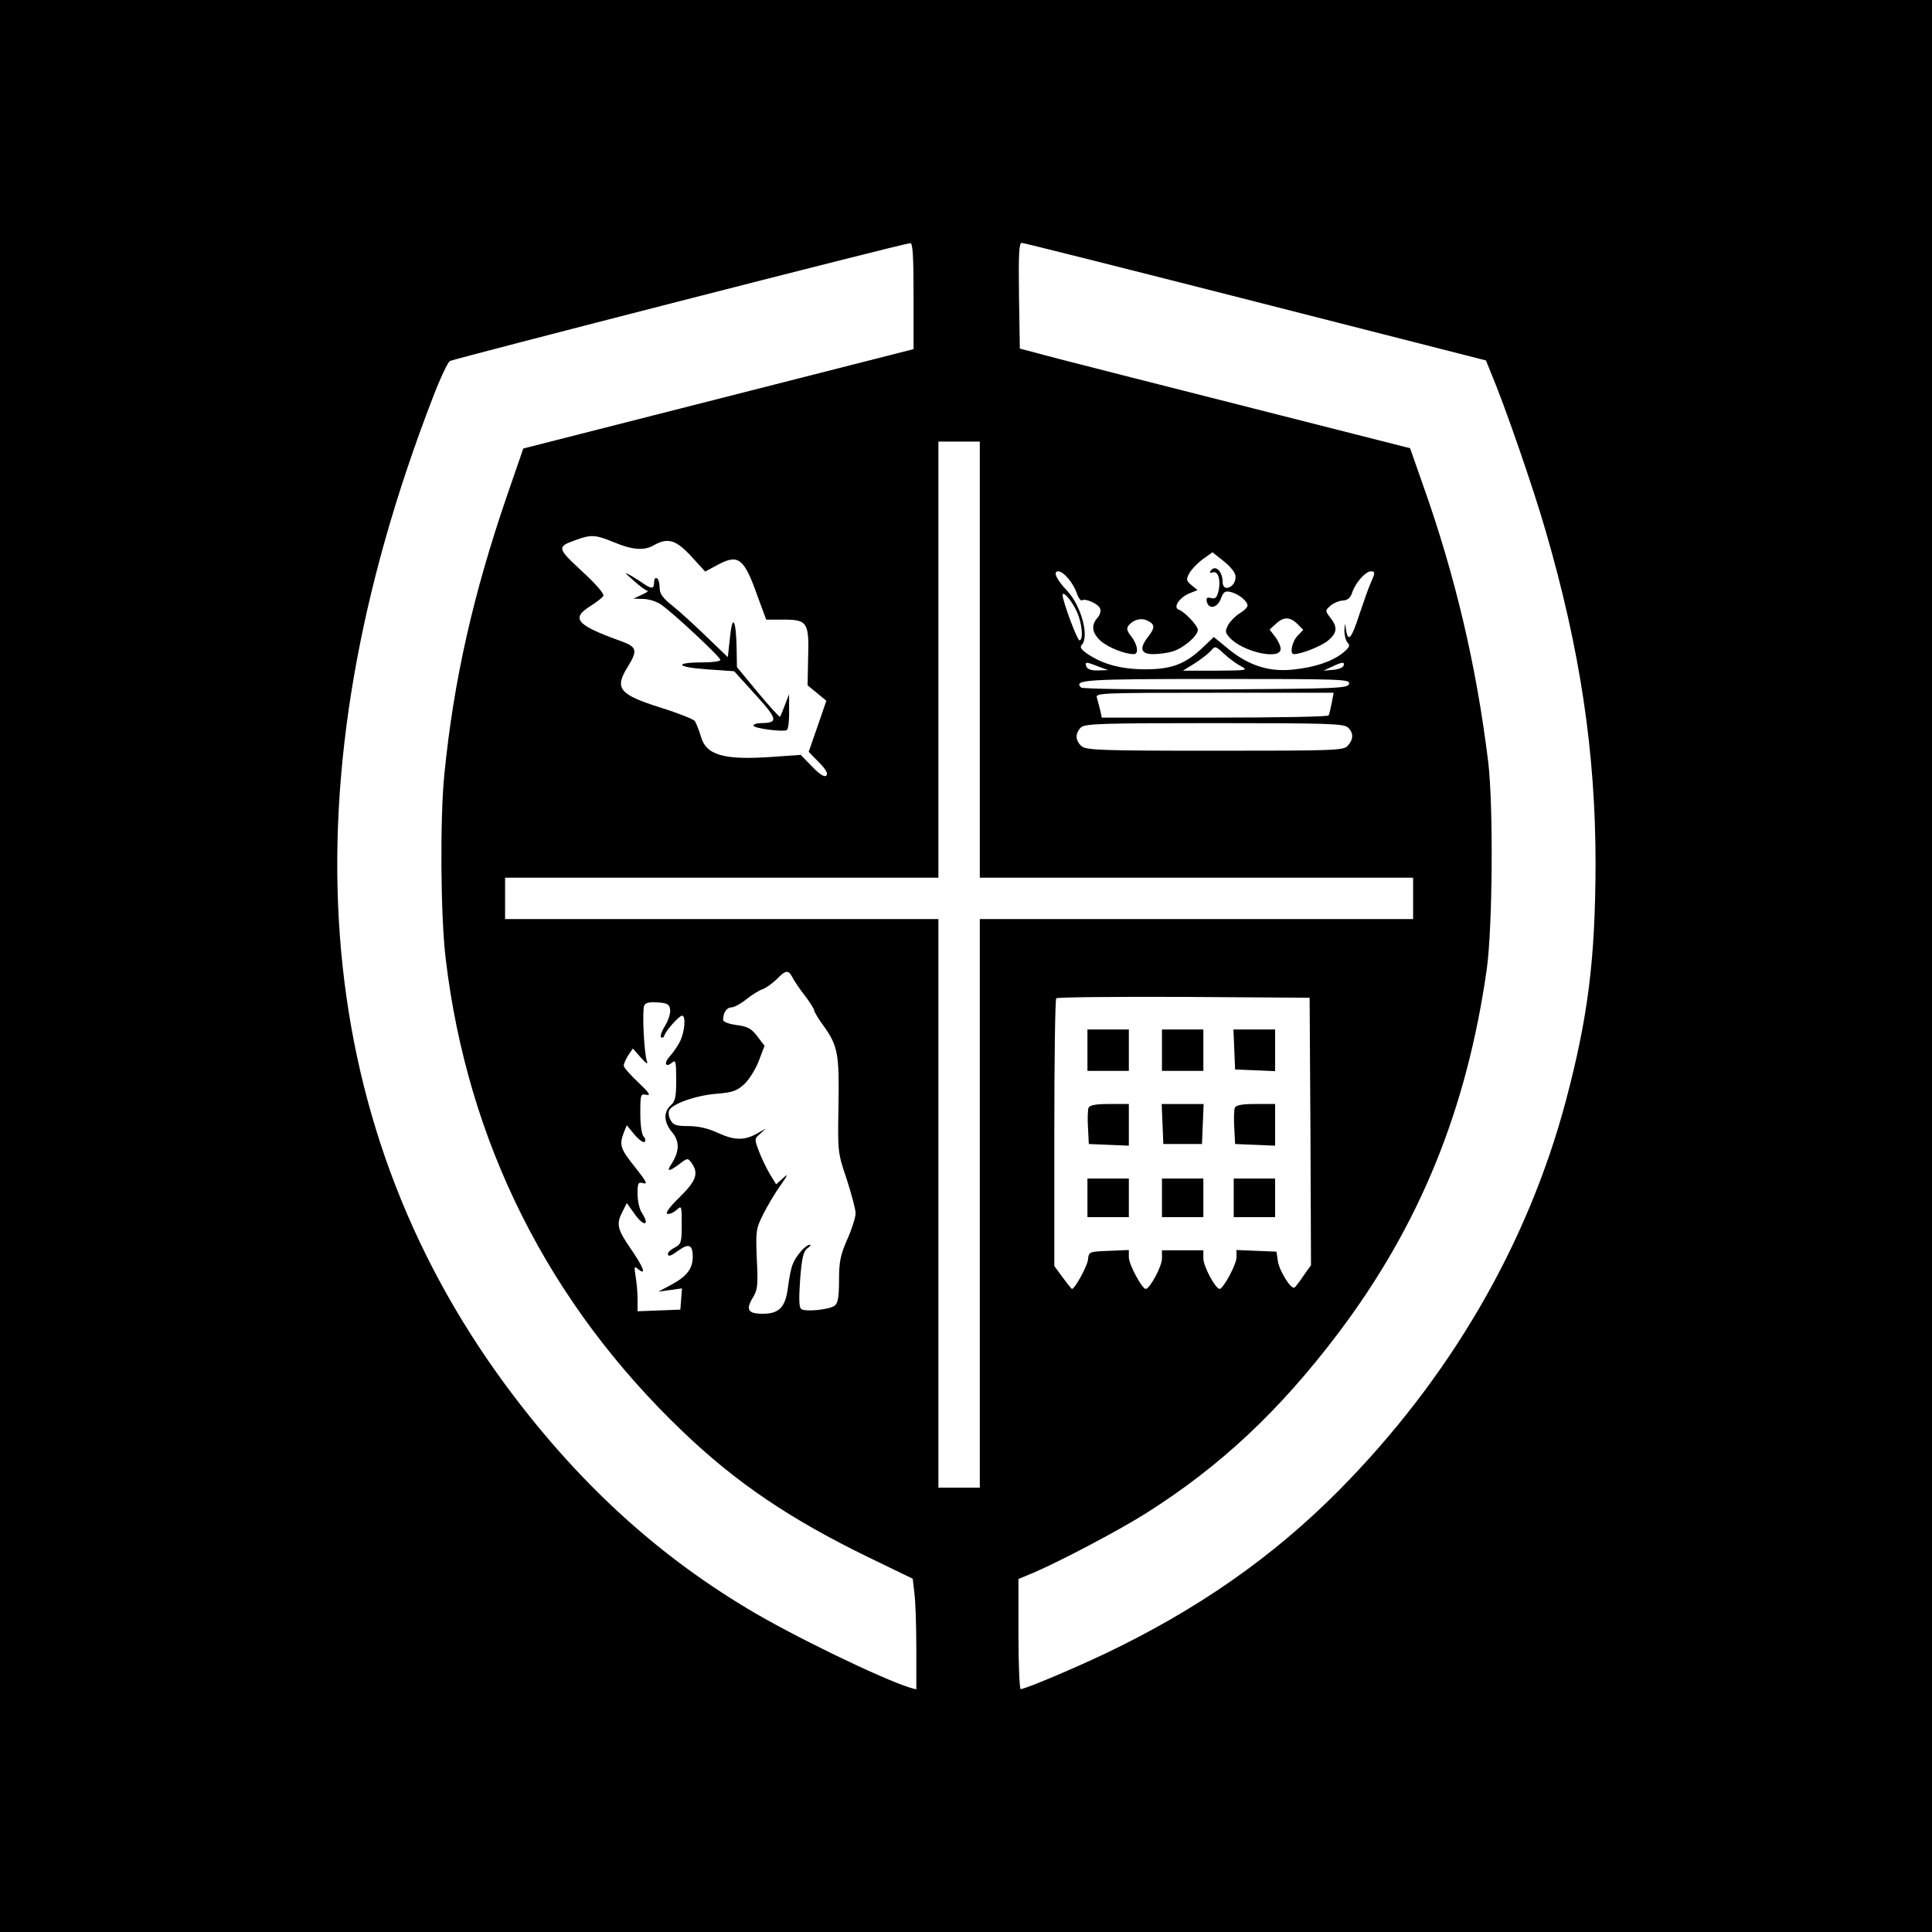 <?xml version="1.0" standalone="no"?>
<!DOCTYPE svg PUBLIC "-//W3C//DTD SVG 20010904//EN"
 "http://www.w3.org/TR/2001/REC-SVG-20010904/DTD/svg10.dtd">
<svg version="1.0" xmlns="http://www.w3.org/2000/svg"
 width="700pt" height="700pt" viewBox="0 0 700 700"
 preserveAspectRatio="xMidYMid meet">
<g transform="translate(0,700) scale(0.1,-0.1)"
fill="#000000" stroke="none">
<path d="M0 3500 l0 -3500 3500 0 3500 0 0 3500 0 3500 -3500 0 -3500 0 0
-3500z m3310 2428 l0 -193 -707 -180 -707 -180 -58 -168 c-123 -358 -194 -670
-228 -1012 -16 -159 -14 -515 5 -670 79 -663 372 -1247 859 -1712 193 -185
390 -318 672 -455 l161 -78 6 -52 c4 -29 7 -120 7 -201 l0 -148 -22 6 c-104
32 -434 192 -592 288 -338 203 -620 465 -873 807 -713 967 -803 2186 -265
3579 26 68 54 128 62 133 15 8 1643 426 1668 427 9 1 12 -44 12 -191z m1239
-21 l835 -213 18 -45 c47 -110 153 -415 198 -572 125 -429 181 -803 181 -1207
-1 -346 -27 -555 -108 -860 -139 -521 -421 -1005 -822 -1410 -239 -241 -511
-431 -846 -591 -118 -56 -291 -129 -307 -129 -4 0 -8 90 -8 200 l0 199 53 22
c96 41 311 154 409 216 269 170 483 370 697 653 295 391 466 811 538 1320 21
155 24 590 5 750 -43 349 -119 673 -237 1005 l-46 131 -567 144 c-312 79 -630
160 -707 180 l-140 37 -3 191 c-2 150 0 192 10 192 7 0 388 -96 847 -213z
m-999 -1297 l0 -790 785 0 785 0 0 -75 0 -75 -785 0 -785 0 0 -1030 0 -1030
-75 0 -75 0 0 1030 0 1030 -785 0 -785 0 0 75 0 75 785 0 785 0 0 790 0 790
75 0 75 0 0 -790z m-1325 425 c68 -28 109 -31 145 -10 50 28 79 19 134 -40
l51 -56 48 26 c73 38 93 22 141 -113 l32 -87 63 0 c86 0 93 -10 89 -139 l-2
-99 34 -28 34 -28 -32 -93 -32 -92 37 -38 c25 -25 34 -41 27 -48 -7 -7 -24 4
-52 33 l-41 42 -98 -7 c-181 -13 -245 5 -264 75 -7 23 -17 48 -22 55 -5 6 -59
28 -120 47 -155 49 -172 70 -122 150 36 58 32 71 -22 91 -165 59 -186 83 -114
128 22 14 43 30 47 37 4 7 -26 42 -77 89 -91 84 -92 89 -24 113 57 21 72 20
140 -8z m2250 -116 c7 -22 -10 -49 -31 -49 -8 0 -14 9 -14 19 0 43 -28 68 -45
41 -3 -5 0 -7 9 -4 19 7 30 -27 21 -67 -6 -24 -11 -30 -27 -26 -14 4 -18 1
-16 -11 6 -31 38 -26 51 8 10 26 15 30 37 25 29 -8 60 -33 60 -49 0 -7 -13
-19 -28 -28 -15 -9 -34 -28 -42 -42 -12 -23 -11 -28 5 -46 47 -52 185 -83 185
-41 0 10 -9 30 -20 44 l-20 26 22 20 c28 27 52 27 79 0 l21 -21 -21 -22 c-20
-21 -29 -66 -13 -66 26 0 92 26 120 46 37 29 40 51 12 86 -19 25 -19 26 0 43
10 9 30 18 44 19 19 1 29 9 36 31 12 35 48 75 67 75 16 0 16 -5 -1 -43 -8 -18
-26 -69 -41 -114 -28 -87 -41 -102 -48 -55 -4 27 -4 27 -6 -3 0 -17 5 -37 12
-44 10 -10 6 -17 -18 -37 -39 -31 -102 -52 -180 -60 -86 -9 -159 14 -231 72
l-56 46 -37 -35 c-65 -63 -115 -82 -211 -82 -89 0 -157 19 -213 58 -20 14 -25
23 -18 30 29 29 -1 142 -53 197 -38 40 -52 70 -32 70 19 0 54 -41 67 -78 6
-18 15 -30 19 -27 13 8 60 -13 66 -30 4 -9 -1 -24 -10 -34 -24 -27 -19 -56 14
-85 28 -23 86 -46 118 -46 19 0 14 34 -9 64 -17 21 -18 30 -9 41 18 21 47 28
70 15 25 -13 25 -25 0 -57 -33 -42 -27 -63 18 -63 20 0 53 4 71 10 38 11 91
56 91 78 0 15 -48 66 -69 73 -22 8 2 44 38 59 l30 12 -22 18 c-19 16 -20 20
-8 43 8 14 30 37 49 51 l35 25 38 -30 c21 -16 41 -39 44 -50z m-574 -134 c20
-42 25 -105 10 -105 -8 0 -61 142 -61 164 0 18 34 -21 51 -59z m594 -198 c29
-16 25 -16 -89 -17 l-120 0 45 28 c24 16 50 36 58 46 13 16 16 15 45 -12 17
-16 45 -37 61 -45z m-515 -2 l35 -13 -36 -1 c-24 -1 -39 4 -43 14 -6 18 -2 18
44 0z m888 3 c-3 -7 -20 -14 -39 -15 l-34 -3 30 14 c38 18 48 19 43 4z m20
-65 c-3 -17 -35 -18 -483 -21 -283 -1 -483 2 -488 7 -28 28 13 31 489 31 457
0 485 -1 482 -17z m-63 -70 c-4 -21 -9 -41 -11 -45 -3 -5 -189 -8 -414 -8
l-408 0 -6 28 c-4 15 -9 35 -12 45 -5 16 20 17 426 17 l432 0 -7 -37z m59 -89
c21 -20 20 -43 -1 -66 -15 -17 -43 -18 -481 -18 -419 0 -467 2 -484 17 -22 20
-23 46 -2 67 14 14 71 16 484 16 413 0 470 -2 484 -16z m-2013 -905 c6 -12 26
-42 45 -66 19 -25 34 -49 34 -54 0 -5 15 -30 34 -56 52 -73 57 -101 54 -289
-3 -167 -3 -170 30 -267 17 -53 32 -109 32 -123 0 -14 -13 -56 -30 -94 -25
-57 -30 -81 -30 -148 0 -59 -4 -83 -15 -92 -18 -15 -105 -24 -122 -13 -8 6 -9
36 -4 107 6 79 12 102 26 113 11 7 14 13 9 13 -15 0 -51 -41 -62 -71 -6 -14
-13 -51 -17 -83 -9 -73 -32 -96 -92 -96 -53 0 -62 15 -35 59 17 28 19 45 14
139 -4 102 -3 110 23 162 15 30 43 78 63 105 27 39 29 45 10 27 l-26 -23 -22
36 c-12 20 -30 57 -40 83 -17 45 -17 46 4 64 l21 19 -25 -14 c-50 -30 -86 -30
-146 -3 -38 18 -74 26 -110 26 -44 0 -55 4 -64 21 -7 11 -9 27 -6 35 9 24 97
55 171 61 61 5 74 10 103 36 17 17 41 55 52 85 l20 53 -26 34 c-21 28 -35 36
-75 41 -30 4 -49 12 -49 19 0 26 13 45 30 45 9 0 34 13 55 30 20 16 46 32 58
36 12 4 34 20 50 35 34 35 43 36 58 8z m1877 -558 l2 -485 -27 -38 c-14 -21
-29 -41 -33 -43 -12 -8 -54 59 -60 95 l-5 35 -73 3 -72 3 0 -27 c0 -25 -48
-114 -61 -114 -15 0 -59 82 -59 110 l0 30 -75 0 -75 0 0 -30 c0 -28 -44 -110
-59 -110 -13 0 -61 89 -61 114 l0 27 -72 -3 c-72 -3 -73 -3 -76 -32 -3 -25
-48 -106 -58 -106 -2 0 -17 19 -34 42 l-30 41 0 482 c0 265 3 485 7 488 3 4
212 6 462 5 l456 -3 3 -484z m-2320 441 c2 -12 -6 -38 -18 -58 -12 -19 -19
-38 -15 -42 4 -4 10 -1 12 6 7 20 54 72 64 72 15 0 10 -58 -7 -93 -9 -18 -26
-42 -37 -54 -23 -25 -16 -43 8 -23 13 11 15 4 15 -62 0 -62 -3 -78 -20 -93
-27 -25 -25 -61 5 -97 28 -33 27 -70 -2 -115 -19 -29 -10 -29 28 -1 30 23 31
23 45 4 26 -37 17 -64 -43 -123 -36 -35 -53 -58 -45 -61 7 -2 22 4 33 14 19
17 19 16 19 -53 0 -64 -2 -71 -25 -83 -14 -7 -25 -17 -25 -22 0 -13 9 -10 41
13 35 25 49 18 49 -24 0 -44 -22 -72 -78 -102 l-47 -25 43 6 43 6 -3 -39 -3
-38 -77 -3 -78 -3 0 43 c0 24 -3 61 -7 83 -6 37 -5 39 10 26 30 -24 19 7 -28
75 -49 71 -53 90 -29 135 l15 30 31 -43 c32 -44 53 -38 24 7 -9 13 -16 44 -16
69 0 40 2 44 21 39 17 -5 10 8 -30 58 -53 66 -58 80 -41 125 l11 27 28 -34
c16 -19 33 -31 37 -26 4 4 2 13 -4 19 -7 7 -12 42 -12 84 0 70 1 72 23 67 16
-3 9 8 -30 45 -29 27 -53 54 -53 61 0 6 7 23 16 37 l17 25 29 -33 c19 -21 27
-26 22 -13 -10 25 -18 181 -10 201 4 11 18 14 48 12 36 -2 44 -7 46 -26z"/>
<path d="M2295 4897 c22 -20 45 -37 50 -37 6 -1 -3 -8 -20 -15 l-30 -14 35 -1
c19 0 48 -9 63 -19 41 -27 217 -191 217 -202 0 -5 -28 -9 -62 -9 -107 0 -100
-17 11 -25 l101 -7 77 -85 c81 -89 84 -102 21 -103 -16 0 -28 -4 -28 -9 0 -10
107 -24 121 -16 5 4 9 34 8 68 l0 62 -15 -39 c-8 -22 -16 -41 -18 -43 -2 -2
-38 38 -80 88 l-76 92 -1 66 c-2 106 -15 130 -24 43 l-8 -73 -76 73 c-42 41
-97 91 -123 112 -37 29 -48 45 -48 67 0 15 -4 31 -10 34 -5 3 -10 -3 -10 -14
0 -24 -8 -26 -35 -8 -11 8 -33 22 -50 32 -25 14 -23 11 10 -18z"/>
<path d="M3940 3195 l0 -75 75 0 75 0 0 75 0 75 -75 0 -75 0 0 -75z"/>
<path d="M4210 3195 l0 -75 75 0 75 0 0 75 0 75 -75 0 -75 0 0 -75z"/>
<path d="M4472 3198 l3 -73 73 -3 72 -3 0 76 0 75 -75 0 -76 0 3 -72z"/>
<path d="M3944 2986 c-3 -7 -4 -40 -2 -72 l3 -59 73 -3 72 -3 0 76 0 75 -70 0
c-50 0 -72 -4 -76 -14z"/>
<path d="M4212 2928 l3 -73 70 0 70 0 3 73 3 72 -76 0 -76 0 3 -72z"/>
<path d="M4474 2986 c-3 -7 -4 -40 -2 -72 l3 -59 73 -3 72 -3 0 76 0 75 -70 0
c-50 0 -72 -4 -76 -14z"/>
<path d="M3940 2660 l0 -70 75 0 75 0 0 70 0 70 -75 0 -75 0 0 -70z"/>
<path d="M4210 2660 l0 -70 75 0 75 0 0 70 0 70 -75 0 -75 0 0 -70z"/>
<path d="M4470 2660 l0 -70 75 0 75 0 0 70 0 70 -75 0 -75 0 0 -70z"/>
</g>
</svg>
